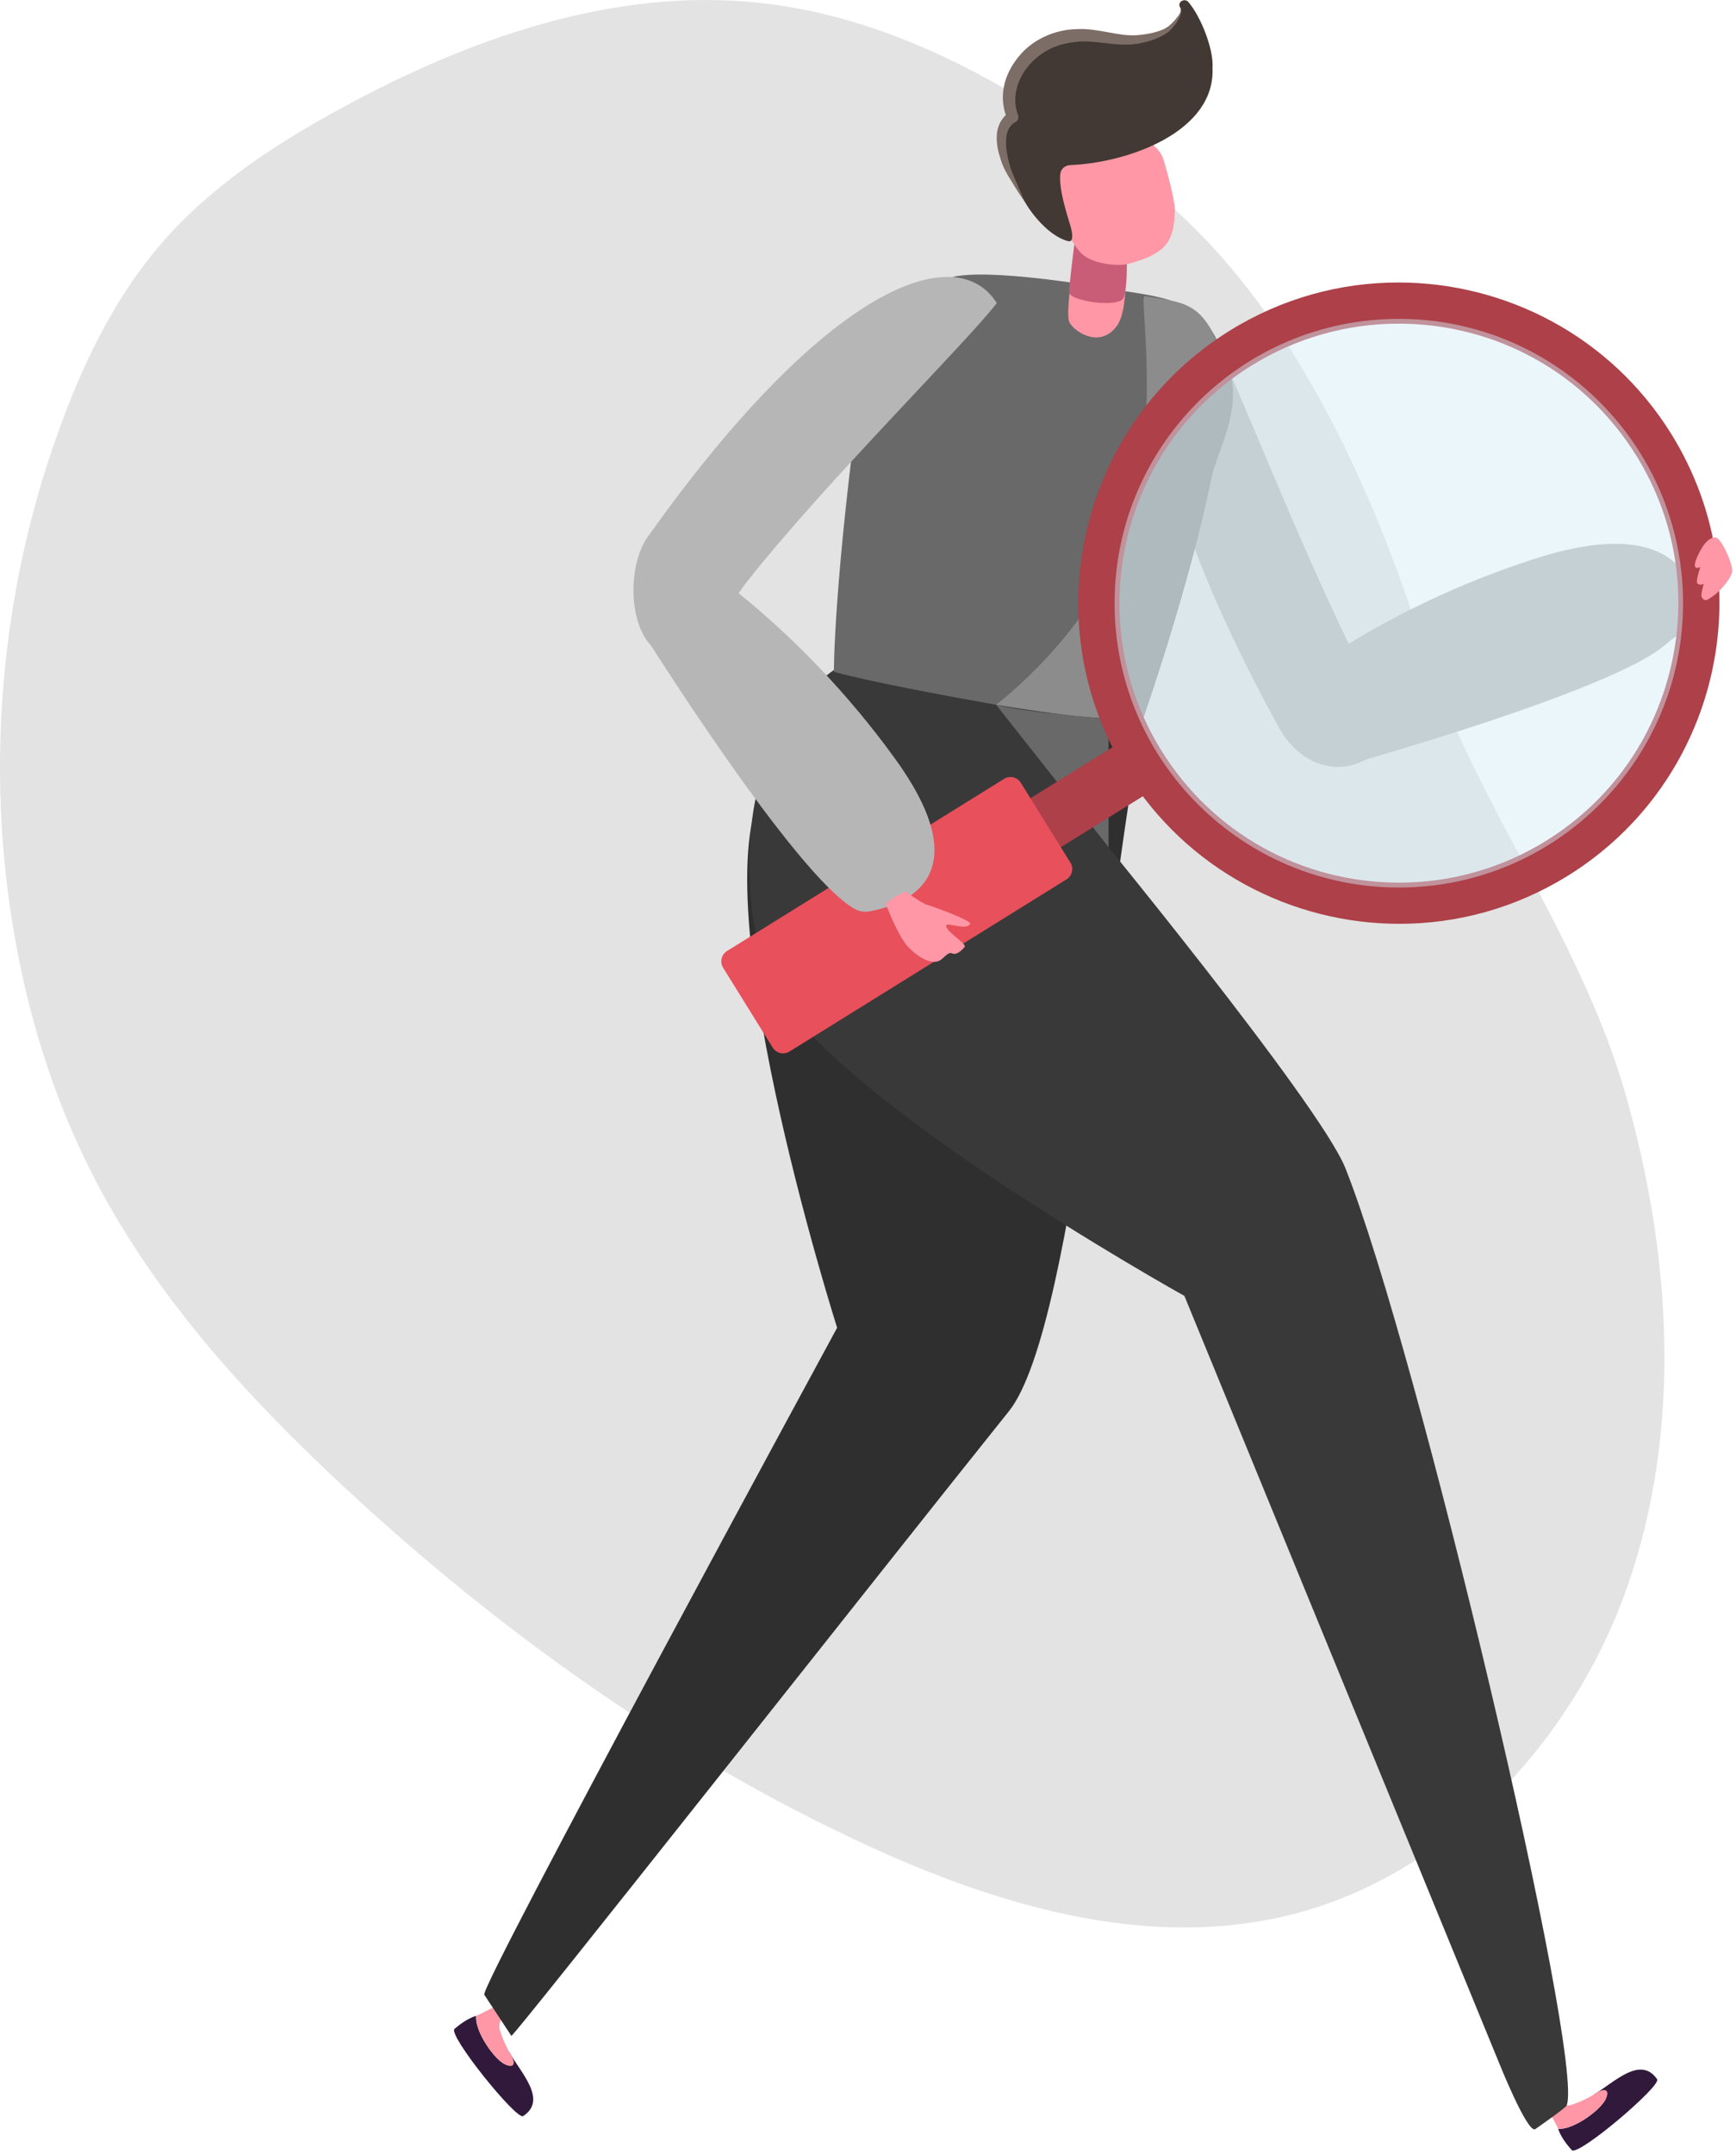 <svg width="291" height="361" viewBox="0 0 291 361" fill="none" xmlns="http://www.w3.org/2000/svg">
<path d="M190.262 29.63C171.58 15.288 150.359 2.843 126.945 0.436C102.576 -2.073 78.309 6.556 56.804 18.348C45.858 24.346 35.238 31.324 27.054 40.79C19.743 49.257 14.626 59.437 10.666 69.923C0.492 96.832 -2.493 126.435 2.096 154.833C4.411 169.175 8.656 183.232 15.194 196.207C25.47 216.629 41.147 233.848 57.88 249.373C83.772 273.406 112.852 294.174 144.856 309.006C166.686 319.105 191.115 326.49 214.59 321.288C241.782 315.249 263.429 292.42 272.73 266.041C282.01 239.662 280.183 210.345 272.506 183.436C264.83 156.547 246.716 133.738 238.167 107.115C220.906 53.459 198.771 36.179 190.262 29.63Z" fill="#E3E3E3"/>
<path d="M203.624 56.931C190.611 54.059 189.585 76.802 214.42 121.99C217.104 126.874 222.249 129.813 227.503 127.953L236.603 123.862C236.603 123.862 229.606 115.169 226.073 107.883C216.904 88.98 207.195 63.923 203.624 56.931Z" fill="#B6B6B6"/>
<path d="M225.376 128.298C225.376 128.298 270.98 115.635 279.421 107.811C280.06 107.22 283.989 104.618 284.104 103.756C284.898 97.824 281.003 86.072 257.573 93.541C231.099 101.981 215.126 115.468 215.126 115.468C215.126 115.468 220.17 116.517 225.376 128.298Z" fill="#B6B6B6"/>
<path d="M87.692 354.606C91.862 351.869 87.229 347.286 85.408 343.93C85.581 345.114 85.684 346.645 84.306 345.73C82.291 344.394 79.532 340.039 79.825 337.799C78.503 338.184 77.091 339.207 76.192 339.995C75.035 341.012 86.589 355.329 87.692 354.606Z" fill="#30193B"/>
<path d="M84.305 345.73C85.683 346.644 86.843 346.294 85.564 344.195C84.423 342.321 83.871 340.466 83.75 340.055C83.431 338.982 84.423 337.636 84.423 337.636L83.191 336.121C83.191 336.121 80.209 337.689 79.825 337.8C79.531 340.04 82.29 344.396 84.305 345.73Z" fill="#FF97A6"/>
<path d="M128.671 130.973C116.604 148.047 140.326 222.494 140.326 222.494C140.326 222.494 80.336 332.985 81.179 334.266L85.717 341.16C85.975 341.553 149.332 261.158 169.118 236.487C180.623 222.142 186.246 141.346 192.696 115.618C195.678 103.718 136.63 119.712 128.671 130.973Z" fill="#2F2F2F"/>
<path d="M277.782 348.431C274.938 344.332 270.477 349.082 267.17 350.99C268.348 350.788 269.875 350.643 268.998 352.045C267.714 354.095 263.433 356.966 261.185 356.73C261.604 358.041 262.663 359.427 263.474 360.304C264.52 361.434 278.534 349.514 277.782 348.431Z" fill="#30193B"/>
<path d="M268.997 352.045C269.875 350.644 269.494 349.493 267.429 350.826C265.584 352.016 263.744 352.615 263.338 352.747C262.274 353.094 260.902 352.138 260.902 352.138L259.418 353.408C259.418 353.408 261.063 356.35 261.184 356.73C263.431 356.965 267.713 354.095 268.997 352.045Z" fill="#FF97A6"/>
<path d="M128.439 162.847C135.921 182.371 198.536 217.159 198.536 217.159L251.177 345.428C251.177 345.428 256.02 357.568 257.345 356.793C257.345 356.793 262.466 353.246 262.629 352.804C265.64 344.675 237.726 226.445 225.532 195.775C221.188 184.851 181.308 136.443 181.308 136.443C181.308 136.443 177.825 114.366 175.096 112.113C169.672 112.71 151.083 100.93 136.337 115.096C122 128.868 125.021 153.929 128.439 162.847Z" fill="#393939"/>
<path d="M160.356 46.279C167.936 45.019 186.908 48.524 188.85 48.83C196.985 50.104 203.196 50.967 205.965 62.502C207.562 69.155 203.859 76.104 203.063 80.019C199.271 98.66 191.501 120.711 191.501 120.711C191.501 120.711 181.892 120.745 166.973 118.101C144.58 114.13 139.781 112.563 139.781 112.563C139.781 112.563 139.717 97.592 144.508 62.935C144.818 60.706 151.441 47.761 160.356 46.279Z" fill="#696969"/>
<path d="M181.246 36.623C181.246 36.623 178.199 52.298 179.307 54.099C180.414 55.898 184.645 58.353 187.296 54.492C189.949 50.631 187.977 36.805 187.977 36.805L181.246 36.623Z" fill="#FF97A6"/>
<path d="M181.317 31.567C181.317 31.567 179.207 47.03 179.218 48.975C179.226 50.475 187.802 51.728 188.393 49.811C189.698 45.581 188.048 31.749 188.048 31.749L181.317 31.567Z" fill="#C95D77"/>
<path d="M196.909 35.872C197.18 34.642 196.119 30.473 195.123 27.014C194.296 24.145 191.263 22.53 188.415 23.428C184.001 24.819 179.2 26.62 178.091 27.839C176.351 29.754 177.074 32.782 177.562 35.045C178.047 37.304 179.731 41.176 181.558 42.716C183.228 44.123 187.216 44.743 189.249 44.19C195.361 42.533 196.708 40.508 196.909 35.872Z" fill="#FF97A6"/>
<path d="M167.087 50.784C160.209 39.905 138.398 47.964 108.549 90.006C105.322 94.551 105.265 104.342 109.231 108.26L116.877 114.669C116.877 114.669 120.286 103.715 125.304 97.36C138.323 80.871 162.351 57.046 167.087 50.784Z" fill="#B6B6B6"/>
<path d="M191.869 49.615C200.003 50.89 201.849 50.799 206.01 62.017C208.39 68.433 203.859 76.102 203.063 80.018C199.271 98.659 191.501 120.71 191.501 120.71C191.501 120.71 182.99 120.265 180.164 119.972C176.851 119.629 166.974 118.1 166.974 118.1C166.974 118.1 183.212 105.92 188.875 88.569C194.82 70.359 190.868 49.459 191.869 49.615Z" fill="#8C8C8C"/>
<path d="M166.974 118.101L185.826 141.978V120.468C185.826 120.468 171.999 119.424 166.974 118.101Z" fill="#696969"/>
<path d="M194.803 131.427L189.701 123.215L171.079 134.784L176.181 142.996L194.803 131.427Z" fill="#AD4048"/>
<path d="M234.401 54.235C250.773 54.235 265.683 62.502 274.286 76.349C280.877 86.958 282.938 99.522 280.088 111.724C277.237 123.927 269.824 134.277 259.213 140.869C251.798 145.476 243.279 147.91 234.576 147.91C218.205 147.91 203.296 139.643 194.692 125.797C181.058 103.853 187.819 74.909 209.763 61.275C217.179 56.669 225.698 54.235 234.401 54.235ZM234.401 47.338C224.723 47.338 214.933 49.946 206.124 55.419C180.95 71.059 173.193 104.264 188.834 129.438C199.001 145.804 216.595 154.809 234.576 154.809C244.255 154.809 254.045 152.201 262.854 146.729C288.028 131.088 295.784 97.884 280.143 72.71C269.975 56.343 252.383 47.338 234.401 47.338Z" fill="#AD4048"/>
<path d="M129.527 175.554L121.217 162.178C120.622 161.22 120.916 159.959 121.876 159.363L168.304 130.52C169.262 129.923 170.522 130.217 171.119 131.177L179.429 144.551C180.025 145.511 179.73 146.771 178.772 147.366L132.344 176.211C131.382 176.808 130.122 176.513 129.527 175.554Z" fill="#E8505B"/>
<g opacity="0.69">
<path opacity="0.69" d="M234.481 148.728C260.796 148.728 282.128 127.396 282.128 101.081C282.128 74.766 260.796 53.434 234.481 53.434C208.166 53.434 186.834 74.766 186.834 101.081C186.834 127.396 208.166 148.728 234.481 148.728Z" fill="#D5EAF5"/>
</g>
<path d="M107.599 105.771C107.599 105.771 133.231 146.762 143.3 152.334C144.061 152.754 144.939 152.872 145.795 152.712C151.678 151.612 164.444 147.04 150.023 127.119C133.731 104.61 115.925 93.655 115.925 93.655C115.925 93.655 117.163 97.145 107.599 105.771Z" fill="#B6B6B6"/>
<path d="M148.481 151.485C148.481 151.485 150.555 156.942 152.196 158.644C154.455 160.985 156.306 161.436 157.297 161.061C158.23 160.709 158.823 159.396 159.65 159.777C160.226 160.044 161.038 159.487 161.702 158.682C162.145 158.143 158.101 155.837 158.672 155.014C158.958 154.602 162.089 155.962 162.621 154.809C162.867 154.279 156.694 151.985 155.366 151.613C154.596 151.399 151.794 149.395 151.794 149.395C151.794 149.395 149.652 150.284 148.481 151.485Z" fill="#FF97A6"/>
<path d="M286.145 100.513C288.206 99.522 290.467 96.6 290.378 95.542C290.253 94.08 288.663 90.522 287.703 90.089C287.389 89.948 286.218 90.114 285.132 92.07C284.884 92.516 283.81 94.425 284.18 95.013C284.421 95.394 285.034 94.997 285.034 94.997C285.034 94.997 284.162 97.481 284.546 97.791C285.041 98.192 285.598 97.83 285.598 97.83C285.598 97.83 285.055 99.62 285.223 100.007C285.455 100.54 285.894 100.633 286.145 100.513Z" fill="#FF97A6"/>
<path d="M199.211 0.348C198.549 -0.428 197.228 0.401 197.852 1.292C198.475 2.183 196.536 4.315 195.877 4.842C194.735 5.739 193.036 6.183 191.627 6.463C189.075 6.988 186.732 6.481 184.193 6.114C181.19 5.703 178.198 5.88 175.437 7.216C170.975 9.394 167.735 14.755 169.753 19.612C166.738 21.38 167.974 26.008 169.064 28.676C169.585 29.892 170.197 31.072 170.886 32.212C171.164 32.731 171.44 33.235 171.732 33.737C173.032 36.024 175.646 39.132 178.33 40.175C179.428 40.601 179.729 40.57 179.727 39.452C179.724 38.503 179.105 36.874 178.82 35.829C178.49 34.586 177.495 31.311 177.731 29.156C177.824 28.314 178.531 27.703 179.378 27.668C189.148 27.274 203.696 22.086 203.249 11.423C203.478 8.323 201.337 2.845 199.211 0.348Z" fill="#423834"/>
<path d="M197.852 1.294C198.123 1.649 198.017 2.154 197.872 2.547C197.726 2.96 197.508 3.338 197.269 3.698C196.794 4.394 196.237 5.122 195.463 5.619C193.926 6.606 192.281 7.053 190.511 7.362C186.883 7.847 183.585 6.645 180.487 7.016C178.929 7.158 177.415 7.514 176.043 8.177C174.698 8.844 173.474 9.805 172.483 10.953C170.5 13.242 169.565 16.445 170.637 19.242L170.661 19.303C170.828 19.739 170.639 20.224 170.237 20.439C169.379 20.895 168.825 21.775 168.7 22.932C168.547 24.064 168.687 25.324 168.967 26.541C169.112 27.149 169.268 27.77 169.459 28.371C169.684 28.966 169.953 29.552 170.198 30.145L171.731 33.735C170.967 32.676 170.271 31.573 169.595 30.437C168.888 29.329 168.195 28.171 167.793 26.877C167.368 25.603 167.014 24.255 167.087 22.788C167.095 21.354 167.838 19.652 169.265 18.78L168.864 19.977C168.125 18.257 167.896 16.268 168.305 14.434C168.67 12.582 169.59 10.914 170.75 9.494C173.065 6.612 176.783 4.979 180.355 4.886C184.007 4.659 187.259 6.072 190.377 5.91C191.92 5.805 193.633 5.525 195.047 4.894C195.757 4.581 196.341 4.02 196.905 3.412C197.368 2.808 198.134 2.129 197.852 1.294Z" fill="#7D6D67"/>
</svg>
